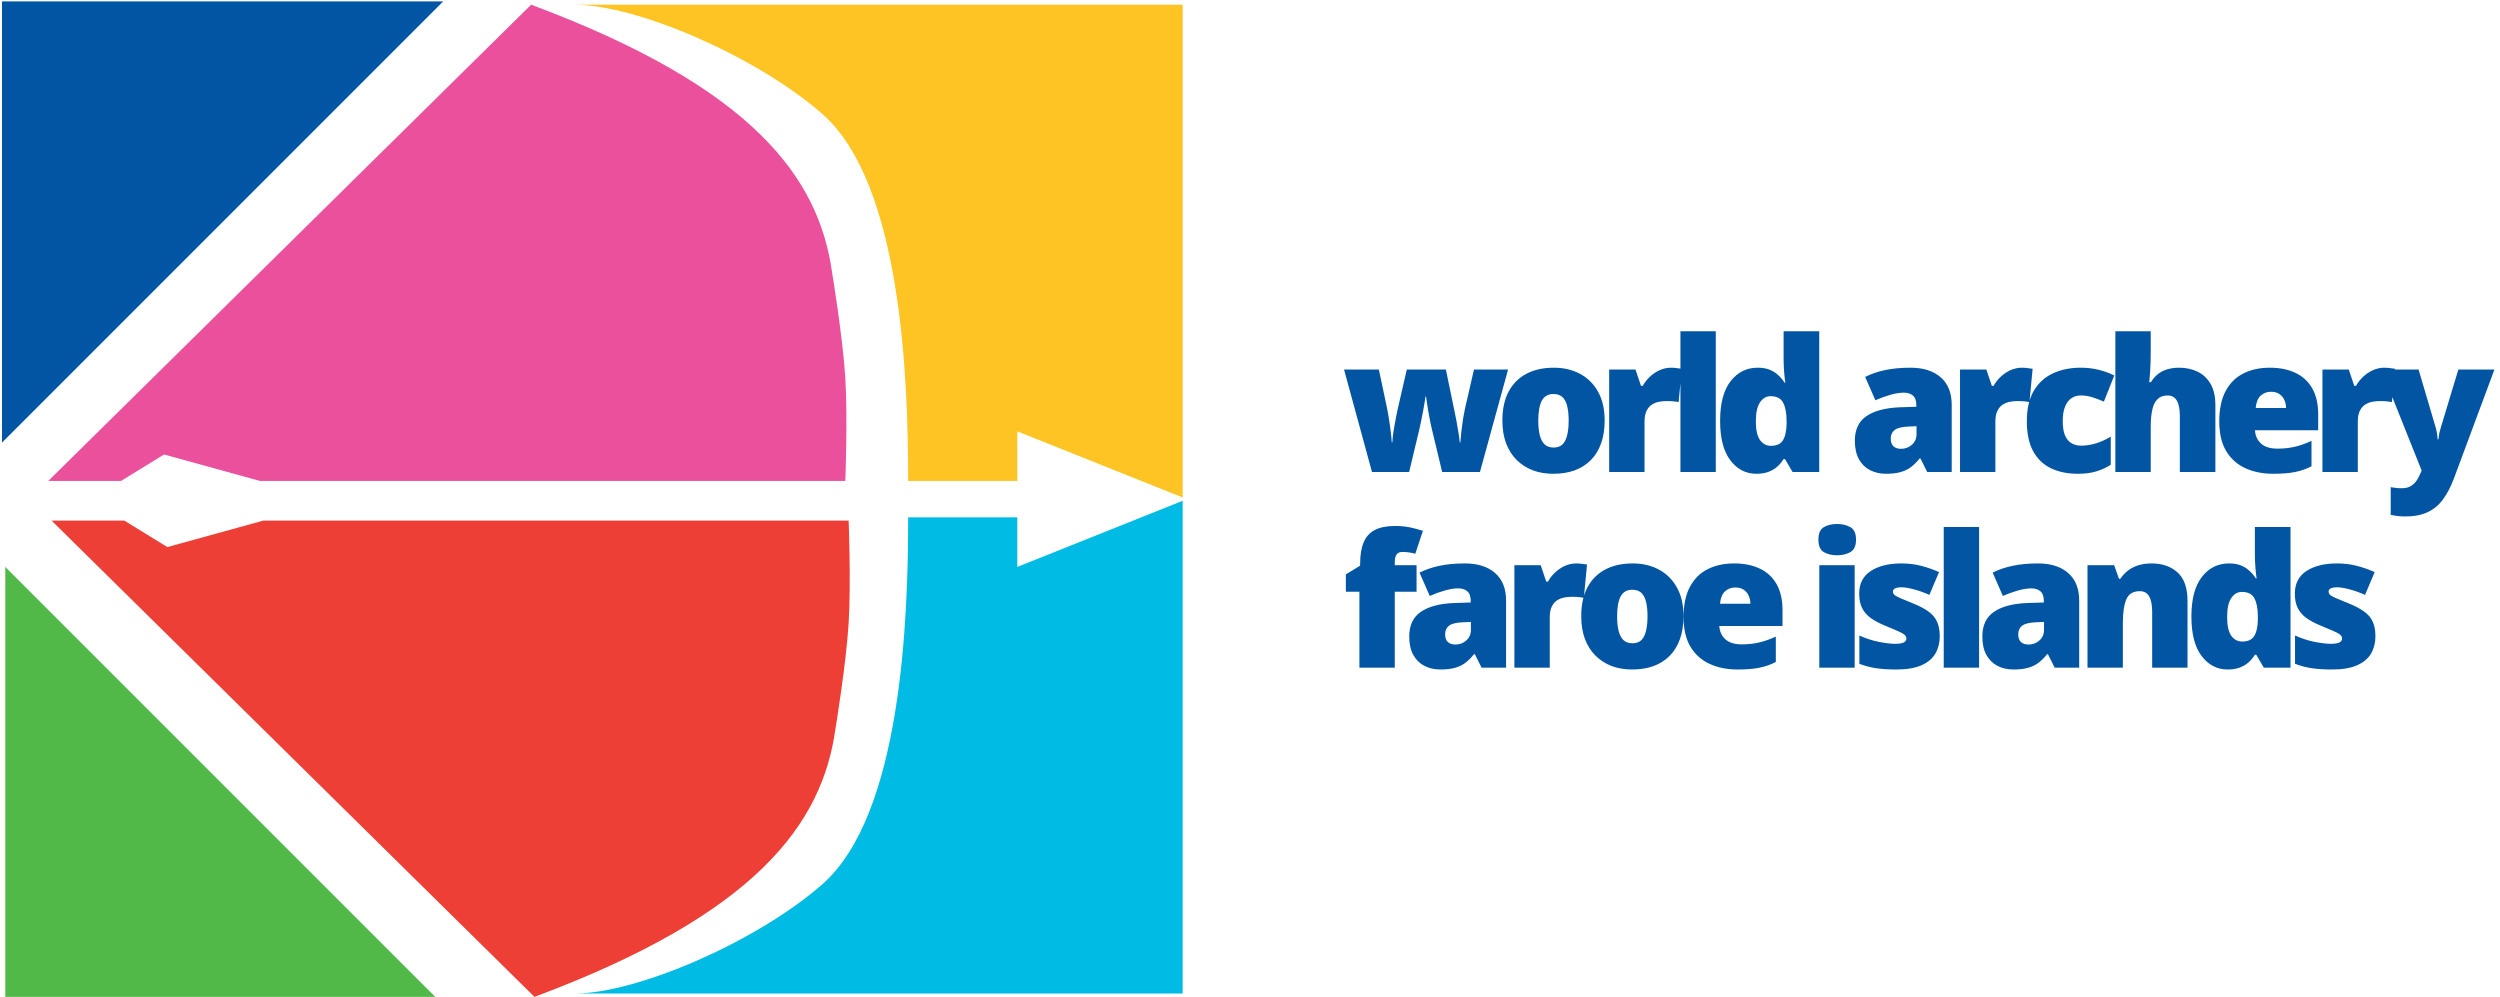 <svg width="958" height="382" viewBox="0 0 958 382" fill="none" xmlns="http://www.w3.org/2000/svg">
<path d="M453.199 1.798H220.009C244.088 1.798 289.879 21.587 315.059 43.62C345.475 70.234 348.01 145.007 348.01 184.295H389.832V165.285L453.199 190.632V1.798Z" fill="#FEC424"/>
<path d="M453.199 380.733H220.009C244.088 380.733 289.879 360.943 315.059 338.91C345.475 312.296 348.01 237.523 348.01 198.236H389.832V217.246L453.199 191.899V380.733Z" fill="#00BBE4"/>
<path d="M2.026 166.552V1.798H166.78L2.026 166.552Z" fill="#0255A3" stroke="#0056A3" stroke-width="2.535"/>
<path d="M2.026 217.246V382H166.78L2.026 217.246Z" fill="#50B948"/>
<path d="M203.533 1.798L18.502 184.295H46.383L62.858 174.156L99.611 184.295H323.931C323.931 184.295 324.865 160.322 323.931 145.007C322.958 129.076 318.861 104.452 318.861 104.452C313.792 67.953 288.445 33.481 203.533 1.798Z" fill="#EB509C"/>
<path d="M204.801 382L19.769 199.503H47.65L64.126 209.642L100.879 199.503H325.198C325.198 199.503 326.132 223.476 325.198 238.79C324.226 254.722 320.129 279.345 320.129 279.345C315.059 315.845 289.712 350.316 204.801 382Z" fill="#ED3F36"/>
<path d="M552.634 180.858L548.511 163.67C548.303 162.792 548.095 161.799 547.887 160.69C547.679 159.558 547.471 158.426 547.263 157.294C547.078 156.162 546.917 155.122 546.778 154.175C546.639 153.228 546.535 152.489 546.466 151.957H546.258C546.189 152.489 546.073 153.239 545.912 154.21C545.75 155.157 545.565 156.208 545.357 157.363C545.149 158.518 544.918 159.697 544.664 160.898C544.433 162.076 544.202 163.173 543.971 164.19L539.986 180.858H525.743L515.035 141.596H528.377L531.565 156.67C531.796 157.779 532.027 159.107 532.258 160.655C532.512 162.18 532.732 163.739 532.916 165.334C533.124 166.905 533.263 168.314 533.332 169.561H533.54C533.586 168.614 533.69 167.528 533.852 166.304C534.037 165.056 534.233 163.82 534.441 162.596C534.672 161.371 534.88 160.297 535.065 159.373C535.25 158.426 535.377 157.779 535.446 157.432L539.085 141.596H554.055L557.382 157.64C557.59 158.541 557.821 159.697 558.075 161.106C558.352 162.492 558.606 163.947 558.838 165.472C559.092 166.974 559.276 168.337 559.392 169.561H559.6C559.692 168.291 559.831 166.847 560.016 165.23C560.201 163.612 560.408 162.041 560.64 160.517C560.894 158.969 561.136 157.687 561.367 156.67L564.833 141.596H577.897L567.12 180.858H552.634ZM614.905 161.14C614.905 164.421 614.454 167.332 613.553 169.873C612.652 172.414 611.347 174.551 609.637 176.284C607.928 178.017 605.86 179.334 603.434 180.235C601.008 181.113 598.271 181.552 595.221 181.552C592.38 181.552 589.769 181.113 587.39 180.235C585.033 179.334 582.977 178.017 581.221 176.284C579.465 174.551 578.102 172.414 577.132 169.873C576.185 167.332 575.711 164.421 575.711 161.14C575.711 156.797 576.497 153.124 578.068 150.12C579.662 147.117 581.926 144.83 584.86 143.259C587.817 141.688 591.34 140.903 595.429 140.903C599.195 140.903 602.545 141.688 605.479 143.259C608.413 144.83 610.712 147.117 612.375 150.12C614.061 153.124 614.905 156.797 614.905 161.14ZM589.469 161.14C589.469 163.381 589.665 165.276 590.058 166.824C590.451 168.348 591.074 169.515 591.929 170.324C592.807 171.109 593.951 171.502 595.36 171.502C596.769 171.502 597.89 171.109 598.721 170.324C599.553 169.515 600.154 168.348 600.523 166.824C600.916 165.276 601.112 163.381 601.112 161.14C601.112 158.899 600.916 157.028 600.523 155.526C600.154 154.025 599.541 152.893 598.687 152.13C597.855 151.368 596.723 150.987 595.291 150.987C593.234 150.987 591.744 151.842 590.82 153.551C589.919 155.261 589.469 157.791 589.469 161.14ZM640.338 140.903C641.077 140.903 641.851 140.96 642.66 141.076C643.468 141.168 644.069 141.249 644.462 141.318L643.249 154.106C642.81 153.99 642.244 153.898 641.551 153.828C640.858 153.736 639.887 153.69 638.64 153.69C637.785 153.69 636.872 153.771 635.902 153.932C634.932 154.094 634.008 154.441 633.13 154.972C632.275 155.48 631.57 156.266 631.016 157.328C630.461 158.368 630.184 159.777 630.184 161.556V180.858H616.635V141.596H626.719L628.833 147.868H629.491C630.207 146.574 631.12 145.408 632.229 144.368C633.361 143.305 634.62 142.462 636.006 141.838C637.415 141.214 638.859 140.903 640.338 140.903ZM657.489 180.858H643.939V126.937H657.489V180.858ZM673.046 181.552C669.003 181.552 665.676 179.83 663.065 176.388C660.455 172.946 659.149 167.909 659.149 161.279C659.149 154.579 660.489 149.508 663.169 146.066C665.849 142.624 669.314 140.903 673.565 140.903C675.321 140.903 676.834 141.157 678.105 141.665C679.376 142.173 680.473 142.866 681.397 143.744C682.344 144.599 683.164 145.569 683.858 146.655H684.135C683.973 145.662 683.823 144.299 683.684 142.566C683.546 140.81 683.476 139.101 683.476 137.437V126.937H697.13V180.858H686.907L683.996 175.903H683.476C682.853 176.943 682.067 177.89 681.12 178.745C680.196 179.599 679.064 180.281 677.724 180.789C676.407 181.297 674.848 181.552 673.046 181.552ZM678.59 170.843C680.762 170.843 682.287 170.162 683.164 168.799C684.065 167.413 684.551 165.31 684.62 162.492V161.418C684.62 158.322 684.181 155.954 683.303 154.314C682.448 152.65 680.831 151.819 678.452 151.819C676.834 151.819 675.494 152.604 674.432 154.175C673.369 155.746 672.838 158.183 672.838 161.487C672.838 164.744 673.369 167.124 674.432 168.626C675.517 170.104 676.904 170.843 678.59 170.843ZM732.055 140.903C737.023 140.903 740.904 142.139 743.699 144.611C746.495 147.059 747.892 150.559 747.892 155.111V180.858H738.501L735.902 175.66H735.625C734.516 177.047 733.372 178.179 732.194 179.056C731.039 179.911 729.711 180.535 728.209 180.928C726.707 181.344 724.871 181.552 722.699 181.552C720.435 181.552 718.402 181.089 716.6 180.165C714.798 179.241 713.377 177.844 712.337 175.972C711.298 174.101 710.778 171.733 710.778 168.868C710.778 164.664 712.233 161.545 715.144 159.512C718.055 157.479 722.272 156.335 727.793 156.081L734.343 155.873V155.319C734.343 153.563 733.904 152.315 733.026 151.576C732.171 150.837 731.016 150.467 729.56 150.467C728.013 150.467 726.28 150.744 724.362 151.299C722.468 151.83 720.562 152.523 718.644 153.378L714.729 144.437C716.993 143.282 719.557 142.404 722.422 141.804C725.286 141.203 728.498 140.903 732.055 140.903ZM734.412 163.324L731.293 163.462C728.798 163.555 727.042 163.994 726.026 164.779C725.032 165.541 724.536 166.639 724.536 168.071C724.536 169.411 724.894 170.405 725.61 171.051C726.326 171.675 727.273 171.987 728.451 171.987C730.092 171.987 731.489 171.467 732.645 170.428C733.823 169.388 734.412 168.037 734.412 166.373V163.324ZM774.781 140.903C775.52 140.903 776.294 140.96 777.103 141.076C777.911 141.168 778.512 141.249 778.905 141.318L777.692 154.106C777.253 153.99 776.687 153.898 775.994 153.828C775.301 153.736 774.33 153.69 773.083 153.69C772.228 153.69 771.316 153.771 770.345 153.932C769.375 154.094 768.451 154.441 767.573 154.972C766.718 155.48 766.013 156.266 765.459 157.328C764.905 158.368 764.627 159.777 764.627 161.556V180.858H751.078V141.596H761.162L763.276 147.868H763.934C764.65 146.574 765.563 145.408 766.672 144.368C767.804 143.305 769.063 142.462 770.449 141.838C771.858 141.214 773.302 140.903 774.781 140.903ZM796.264 181.552C792.29 181.552 788.836 180.847 785.902 179.438C782.968 178.005 780.692 175.811 779.075 172.853C777.481 169.873 776.684 166.061 776.684 161.418C776.684 156.659 777.574 152.766 779.352 149.739C781.154 146.713 783.615 144.483 786.734 143.051C789.853 141.619 793.387 140.903 797.338 140.903C799.74 140.903 802.016 141.168 804.165 141.7C806.336 142.231 808.346 142.959 810.194 143.883L806.209 153.898C804.592 153.182 803.079 152.616 801.67 152.2C800.283 151.761 798.839 151.541 797.338 151.541C795.975 151.541 794.773 151.899 793.734 152.616C792.694 153.332 791.886 154.418 791.308 155.873C790.73 157.305 790.442 159.13 790.442 161.348C790.442 163.612 790.73 165.437 791.308 166.824C791.909 168.21 792.729 169.215 793.768 169.839C794.831 170.462 796.044 170.774 797.407 170.774C799.371 170.774 801.323 170.474 803.264 169.873C805.227 169.249 807.087 168.395 808.843 167.309V178.086C807.226 179.149 805.401 179.992 803.368 180.616C801.335 181.24 798.967 181.552 796.264 181.552ZM824.157 126.937V134.596C824.157 137.506 824.088 139.955 823.949 141.942C823.834 143.906 823.718 145.408 823.603 146.447H824.226C825.081 145.084 826.052 143.998 827.137 143.19C828.223 142.381 829.424 141.804 830.741 141.457C832.058 141.087 833.491 140.903 835.038 140.903C837.626 140.903 839.959 141.399 842.038 142.393C844.141 143.386 845.816 144.946 847.063 147.071C848.311 149.173 848.935 151.922 848.935 155.319V180.858H835.316V159.442C835.316 156.832 834.934 154.868 834.172 153.551C833.41 152.211 832.231 151.541 830.637 151.541C828.997 151.541 827.703 152.015 826.756 152.962C825.809 153.886 825.139 155.249 824.746 157.051C824.353 158.83 824.157 161.013 824.157 163.601V180.858H810.607V126.937H824.157ZM869.793 140.903C873.605 140.903 876.897 141.573 879.67 142.912C882.442 144.229 884.579 146.216 886.081 148.873C887.582 151.53 888.333 154.857 888.333 158.853V164.883H864.11C864.226 166.939 864.988 168.626 866.397 169.942C867.83 171.259 869.932 171.918 872.704 171.918C875.153 171.918 877.394 171.675 879.427 171.19C881.483 170.705 883.597 169.954 885.769 168.938V178.675C883.874 179.669 881.807 180.396 879.566 180.858C877.325 181.321 874.495 181.552 871.076 181.552C867.125 181.552 863.59 180.847 860.472 179.438C857.353 178.028 854.892 175.845 853.09 172.888C851.311 169.931 850.422 166.131 850.422 161.487C850.422 156.774 851.231 152.904 852.848 149.878C854.465 146.828 856.729 144.576 859.64 143.12C862.551 141.642 865.935 140.903 869.793 140.903ZM870.279 150.12C868.685 150.12 867.345 150.629 866.259 151.645C865.196 152.639 864.572 154.21 864.387 156.358H876.031C876.008 155.203 875.777 154.152 875.338 153.205C874.899 152.257 874.252 151.507 873.397 150.952C872.566 150.398 871.526 150.12 870.279 150.12ZM913.662 140.903C914.402 140.903 915.176 140.96 915.984 141.076C916.793 141.168 917.394 141.249 917.786 141.318L916.573 154.106C916.134 153.99 915.568 153.898 914.875 153.828C914.182 153.736 913.212 153.69 911.964 153.69C911.11 153.69 910.197 153.771 909.227 153.932C908.256 154.094 907.332 154.441 906.454 154.972C905.6 155.48 904.895 156.266 904.341 157.328C903.786 158.368 903.509 159.777 903.509 161.556V180.858H889.959V141.596H900.043L902.157 147.868H902.816C903.532 146.574 904.445 145.408 905.553 144.368C906.685 143.305 907.945 142.462 909.331 141.838C910.74 141.214 912.184 140.903 913.662 140.903ZM912.516 141.596H926.793L933.447 164.121C933.539 164.444 933.632 164.848 933.724 165.334C933.817 165.796 933.898 166.292 933.967 166.824C934.036 167.355 934.082 167.875 934.105 168.383H934.383C934.498 167.436 934.625 166.616 934.764 165.923C934.926 165.206 935.076 164.629 935.214 164.19L942.041 141.596H955.868L940.343 183.354C939.142 186.542 937.744 189.21 936.15 191.359C934.579 193.53 932.627 195.159 930.294 196.245C927.983 197.354 925.107 197.908 921.665 197.908C920.417 197.908 919.343 197.839 918.442 197.7C917.564 197.585 916.79 197.458 916.12 197.319V186.68C916.628 186.773 917.252 186.865 917.991 186.958C918.731 187.05 919.505 187.096 920.313 187.096C921.815 187.096 923.028 186.796 923.952 186.195C924.899 185.594 925.673 184.797 926.274 183.804C926.874 182.834 927.394 181.783 927.833 180.651L927.972 180.304L912.516 141.596ZM542.827 226.749H534.476V255.858H520.926V226.749H515.728V220.096L521.203 216.769V216.11C521.203 212.714 521.654 209.954 522.555 207.828C523.456 205.68 524.888 204.097 526.852 203.081C528.816 202.064 531.38 201.556 534.545 201.556C536.578 201.556 538.415 201.718 540.055 202.041C541.719 202.364 543.451 202.827 545.253 203.427L542.342 212.195C541.672 212.01 540.921 211.848 540.09 211.709C539.281 211.571 538.403 211.502 537.456 211.502C536.416 211.502 535.654 211.825 535.169 212.472C534.707 213.096 534.476 214.124 534.476 215.556V216.596H542.827V226.749ZM561.295 215.903C566.262 215.903 570.143 217.139 572.939 219.611C575.734 222.059 577.132 225.559 577.132 230.111V255.858H567.741L565.142 250.66H564.865C563.756 252.047 562.612 253.179 561.434 254.056C560.279 254.911 558.95 255.535 557.449 255.928C555.947 256.344 554.11 256.552 551.939 256.552C549.675 256.552 547.642 256.089 545.84 255.165C544.038 254.241 542.617 252.844 541.577 250.972C540.538 249.101 540.018 246.733 540.018 243.868C540.018 239.664 541.473 236.545 544.384 234.512C547.295 232.479 551.511 231.335 557.033 231.081L563.582 230.873V230.319C563.582 228.563 563.143 227.315 562.265 226.576C561.411 225.837 560.256 225.467 558.8 225.467C557.252 225.467 555.52 225.744 553.602 226.299C551.708 226.83 549.802 227.523 547.884 228.378L543.968 219.437C546.232 218.282 548.797 217.404 551.661 216.804C554.526 216.203 557.737 215.903 561.295 215.903ZM563.652 238.324L560.533 238.462C558.038 238.555 556.282 238.994 555.265 239.779C554.272 240.541 553.775 241.639 553.775 243.071C553.775 244.411 554.133 245.405 554.85 246.051C555.566 246.675 556.513 246.987 557.691 246.987C559.331 246.987 560.729 246.467 561.884 245.428C563.063 244.388 563.652 243.037 563.652 241.373V238.324ZM604.021 215.903C604.76 215.903 605.534 215.96 606.342 216.076C607.151 216.168 607.752 216.249 608.144 216.318L606.932 229.106C606.493 228.99 605.927 228.898 605.233 228.828C604.54 228.736 603.57 228.69 602.323 228.69C601.468 228.69 600.555 228.771 599.585 228.932C598.615 229.094 597.69 229.441 596.813 229.972C595.958 230.48 595.253 231.266 594.699 232.328C594.144 233.368 593.867 234.777 593.867 236.556V255.858H580.317V216.596H590.402L592.516 222.868H593.174C593.89 221.574 594.803 220.408 595.912 219.368C597.044 218.305 598.303 217.462 599.689 216.838C601.098 216.214 602.542 215.903 604.021 215.903ZM645.117 236.14C645.117 239.421 644.667 242.332 643.766 244.873C642.865 247.414 641.559 249.551 639.85 251.284C638.14 253.017 636.073 254.334 633.647 255.235C631.221 256.113 628.483 256.552 625.434 256.552C622.592 256.552 619.982 256.113 617.602 255.235C615.246 254.334 613.19 253.017 611.434 251.284C609.678 249.551 608.315 247.414 607.345 244.873C606.397 242.332 605.924 239.421 605.924 236.14C605.924 231.797 606.709 228.124 608.28 225.12C609.874 222.117 612.138 219.83 615.072 218.259C618.03 216.688 621.553 215.903 625.642 215.903C629.408 215.903 632.757 216.688 635.691 218.259C638.625 219.83 640.924 222.117 642.588 225.12C644.274 228.124 645.117 231.797 645.117 236.14ZM619.681 236.14C619.681 238.381 619.878 240.276 620.27 241.824C620.663 243.348 621.287 244.515 622.142 245.324C623.02 246.109 624.163 246.502 625.573 246.502C626.982 246.502 628.102 246.109 628.934 245.324C629.766 244.515 630.366 243.348 630.736 241.824C631.129 240.276 631.325 238.381 631.325 236.14C631.325 233.899 631.129 232.028 630.736 230.526C630.366 229.025 629.754 227.893 628.899 227.13C628.068 226.368 626.936 225.987 625.503 225.987C623.447 225.987 621.957 226.842 621.033 228.551C620.132 230.261 619.681 232.791 619.681 236.14ZM664.521 215.903C668.333 215.903 671.625 216.573 674.397 217.912C677.169 219.229 679.306 221.216 680.808 223.873C682.31 226.53 683.06 229.857 683.06 233.853V239.883H658.837C658.953 241.939 659.715 243.626 661.125 244.942C662.557 246.259 664.659 246.918 667.432 246.918C669.88 246.918 672.121 246.675 674.154 246.19C676.211 245.705 678.324 244.954 680.496 243.938V253.675C678.602 254.669 676.534 255.396 674.293 255.858C672.052 256.321 669.222 256.552 665.803 256.552C661.852 256.552 658.318 255.847 655.199 254.438C652.08 253.028 649.62 250.845 647.818 247.888C646.039 244.931 645.149 241.131 645.149 236.487C645.149 231.774 645.958 227.904 647.575 224.878C649.192 221.828 651.456 219.576 654.367 218.12C657.278 216.642 660.663 215.903 664.521 215.903ZM665.006 225.12C663.412 225.12 662.072 225.629 660.986 226.645C659.923 227.639 659.299 229.21 659.115 231.358H670.758C670.735 230.203 670.504 229.152 670.065 228.205C669.626 227.257 668.979 226.507 668.125 225.952C667.293 225.398 666.253 225.12 665.006 225.12ZM710.709 216.596V255.858H697.159V216.596H710.709ZM703.986 200.793C705.926 200.793 707.613 201.198 709.045 202.006C710.501 202.815 711.229 204.421 711.229 206.823C711.229 209.157 710.501 210.739 709.045 211.571C707.613 212.379 705.926 212.784 703.986 212.784C701.999 212.784 700.301 212.379 698.892 211.571C697.506 210.739 696.813 209.157 696.813 206.823C696.813 204.421 697.506 202.815 698.892 202.006C700.301 201.198 701.999 200.793 703.986 200.793ZM743.315 243.799C743.315 246.294 742.761 248.5 741.652 250.418C740.543 252.335 738.764 253.837 736.315 254.923C733.889 256.009 730.69 256.552 726.716 256.552C723.921 256.552 721.414 256.401 719.196 256.101C717.001 255.801 714.772 255.223 712.508 254.368V243.522C714.98 244.654 717.498 245.474 720.062 245.982C722.627 246.467 724.648 246.71 726.127 246.71C727.652 246.71 728.761 246.548 729.454 246.225C730.17 245.878 730.528 245.37 730.528 244.7C730.528 244.122 730.285 243.637 729.8 243.244C729.338 242.829 728.495 242.355 727.27 241.824C726.069 241.292 724.371 240.576 722.176 239.675C720.005 238.774 718.191 237.792 716.736 236.73C715.303 235.667 714.229 234.396 713.513 232.918C712.797 231.439 712.439 229.625 712.439 227.477C712.439 223.642 713.917 220.754 716.874 218.813C719.831 216.873 723.747 215.903 728.622 215.903C731.209 215.903 733.647 216.191 735.934 216.769C738.221 217.323 740.589 218.144 743.038 219.229L739.33 227.962C737.389 227.084 735.426 226.38 733.439 225.848C731.452 225.317 729.87 225.051 728.691 225.051C727.629 225.051 726.808 225.19 726.231 225.467C725.653 225.744 725.365 226.149 725.365 226.68C725.365 227.165 725.561 227.592 725.954 227.962C726.369 228.332 727.143 228.759 728.275 229.244C729.407 229.729 731.059 230.411 733.231 231.289C735.518 232.213 737.401 233.206 738.88 234.269C740.381 235.309 741.49 236.579 742.206 238.081C742.946 239.583 743.315 241.489 743.315 243.799ZM758.387 255.858H744.837V201.937H758.387V255.858ZM780.909 215.903C785.876 215.903 789.757 217.139 792.553 219.611C795.348 222.059 796.746 225.559 796.746 230.111V255.858H787.355L784.756 250.66H784.478C783.37 252.047 782.226 253.179 781.048 254.056C779.893 254.911 778.564 255.535 777.063 255.928C775.561 256.344 773.724 256.552 771.553 256.552C769.288 256.552 767.255 256.089 765.453 255.165C763.651 254.241 762.231 252.844 761.191 250.972C760.151 249.101 759.632 246.733 759.632 243.868C759.632 239.664 761.087 236.545 763.998 234.512C766.909 232.479 771.125 231.335 776.647 231.081L783.196 230.873V230.319C783.196 228.563 782.757 227.315 781.879 226.576C781.025 225.837 779.869 225.467 778.414 225.467C776.866 225.467 775.133 225.744 773.216 226.299C771.322 226.83 769.416 227.523 767.498 228.378L763.582 219.437C765.846 218.282 768.411 217.404 771.275 216.804C774.14 216.203 777.351 215.903 780.909 215.903ZM783.266 238.324L780.147 238.462C777.652 238.555 775.896 238.994 774.879 239.779C773.886 240.541 773.389 241.639 773.389 243.071C773.389 244.411 773.747 245.405 774.463 246.051C775.18 246.675 776.127 246.987 777.305 246.987C778.945 246.987 780.343 246.467 781.498 245.428C782.676 244.388 783.266 243.037 783.266 241.373V238.324ZM824.501 215.903C828.544 215.903 831.847 217.046 834.412 219.333C836.976 221.62 838.258 225.282 838.258 230.319V255.858H824.709V234.442C824.709 231.832 824.328 229.868 823.565 228.551C822.826 227.211 821.625 226.541 819.961 226.541C817.397 226.541 815.676 227.592 814.798 229.695C813.92 231.774 813.481 234.766 813.481 238.67V255.858H799.931V216.596H810.154L811.991 221.794H812.511C813.342 220.546 814.336 219.483 815.491 218.606C816.646 217.728 817.974 217.058 819.476 216.596C820.978 216.134 822.653 215.903 824.501 215.903ZM853.642 256.552C849.599 256.552 846.272 254.83 843.662 251.388C841.051 247.946 839.746 242.909 839.746 236.279C839.746 229.579 841.086 224.508 843.766 221.066C846.446 217.624 849.911 215.903 854.162 215.903C855.918 215.903 857.431 216.157 858.701 216.665C859.972 217.173 861.069 217.866 861.994 218.744C862.941 219.599 863.761 220.569 864.454 221.655H864.731C864.569 220.662 864.419 219.299 864.281 217.566C864.142 215.81 864.073 214.101 864.073 212.437V201.937H877.726V255.858H867.503L864.593 250.903H864.073C863.449 251.943 862.664 252.89 861.716 253.745C860.792 254.599 859.66 255.281 858.32 255.789C857.003 256.297 855.444 256.552 853.642 256.552ZM859.187 245.843C861.358 245.843 862.883 245.162 863.761 243.799C864.662 242.413 865.147 240.31 865.216 237.492V236.418C865.216 233.322 864.777 230.954 863.899 229.314C863.045 227.65 861.428 226.819 859.048 226.819C857.431 226.819 856.091 227.604 855.028 229.175C853.965 230.746 853.434 233.183 853.434 236.487C853.434 239.744 853.965 242.124 855.028 243.626C856.114 245.104 857.5 245.843 859.187 245.843ZM910.264 243.799C910.264 246.294 909.709 248.5 908.6 250.418C907.491 252.335 905.712 253.837 903.264 254.923C900.838 256.009 897.638 256.552 893.664 256.552C890.869 256.552 888.362 256.401 886.145 256.101C883.95 255.801 881.72 255.223 879.456 254.368V243.522C881.928 244.654 884.446 245.474 887.011 245.982C889.575 246.467 891.597 246.71 893.075 246.71C894.6 246.71 895.709 246.548 896.402 246.225C897.118 245.878 897.476 245.37 897.476 244.7C897.476 244.122 897.234 243.637 896.749 243.244C896.287 242.829 895.443 242.355 894.219 241.824C893.018 241.292 891.319 240.576 889.125 239.675C886.953 238.774 885.14 237.792 883.684 236.73C882.252 235.667 881.177 234.396 880.461 232.918C879.745 231.439 879.387 229.625 879.387 227.477C879.387 223.642 880.866 220.754 883.823 218.813C886.78 216.873 890.696 215.903 895.57 215.903C898.158 215.903 900.595 216.191 902.882 216.769C905.169 217.323 907.537 218.144 909.986 219.229L906.278 227.962C904.338 227.084 902.374 226.38 900.387 225.848C898.4 225.317 896.818 225.051 895.64 225.051C894.577 225.051 893.757 225.19 893.179 225.467C892.602 225.744 892.313 226.149 892.313 226.68C892.313 227.165 892.509 227.592 892.902 227.962C893.318 228.332 894.092 228.759 895.224 229.244C896.356 229.729 898.008 230.411 900.179 231.289C902.466 232.213 904.349 233.206 905.828 234.269C907.33 235.309 908.438 236.579 909.155 238.081C909.894 239.583 910.264 241.489 910.264 243.799Z" fill="#0255A3"/>
</svg>
